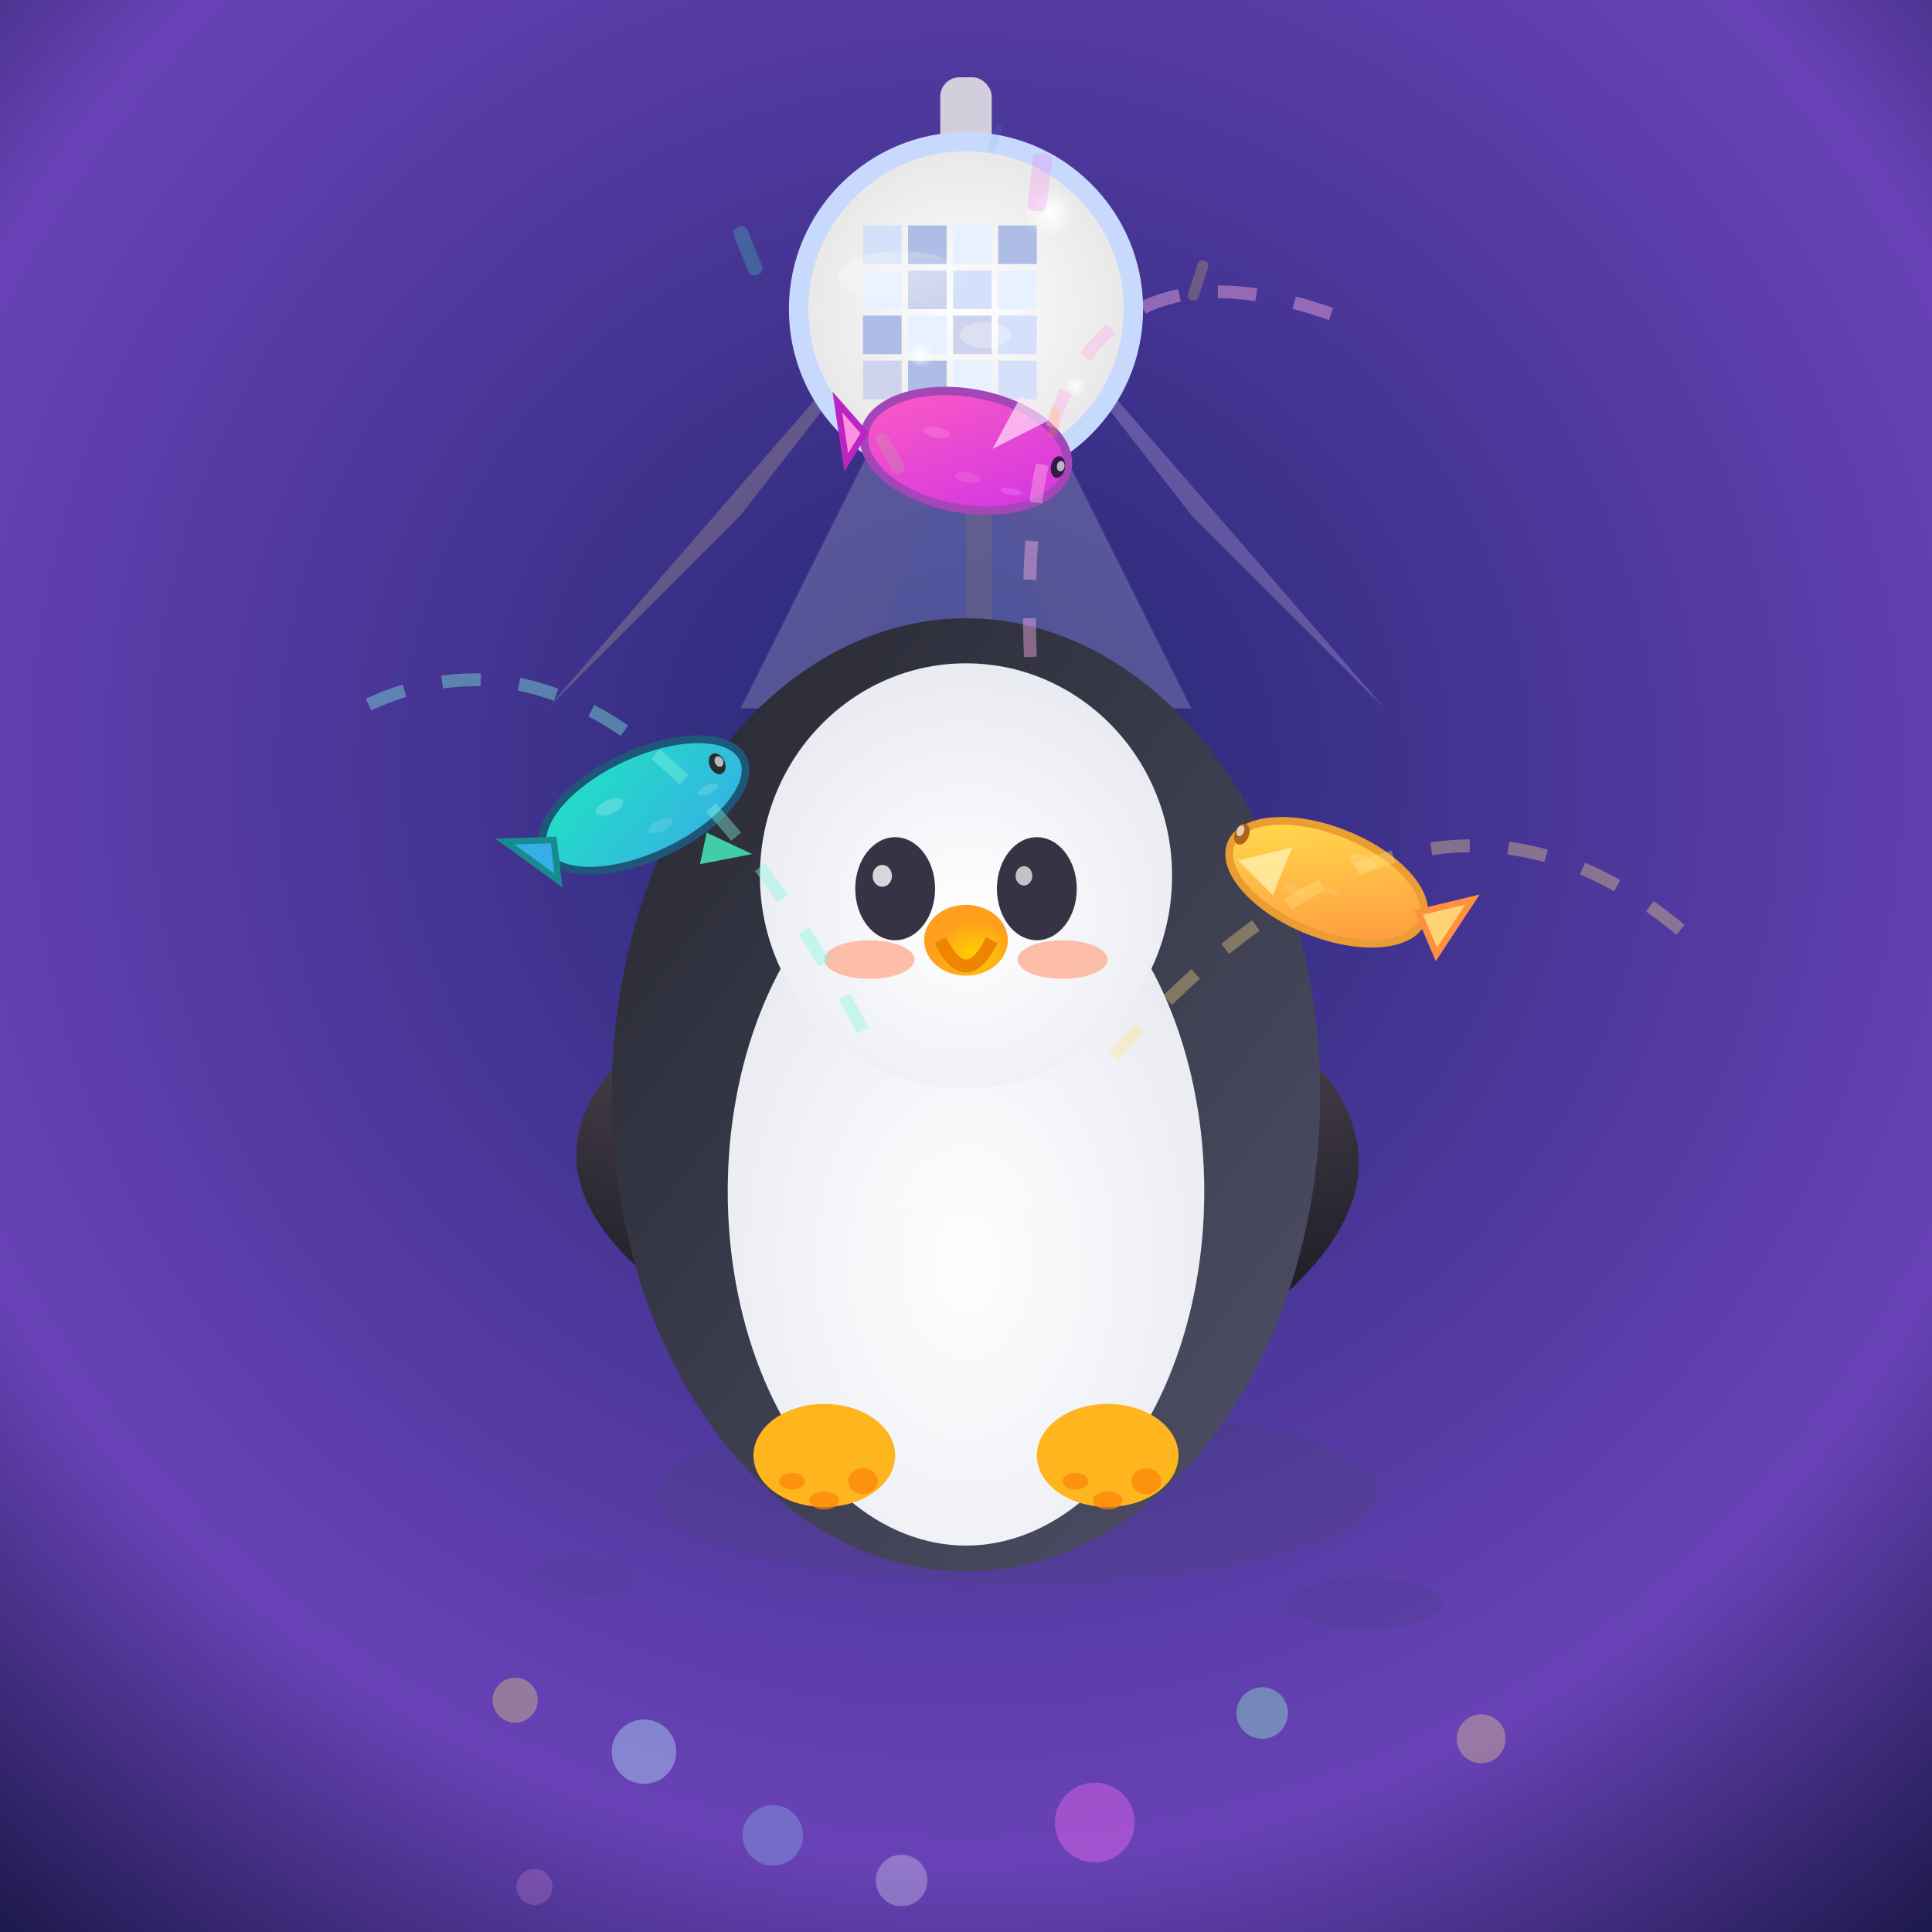 <svg viewBox="0 0 300 300" xmlns="http://www.w3.org/2000/svg">
  <defs>
    <!-- Gradients -->
    <radialGradient id="bg-grad" cx="50%" cy="40%" r="80%">
      <stop offset="0%" stop-color="#242872" />
      <stop offset="70%" stop-color="#6842B6"/>
      <stop offset="100%" stop-color="#14143f"/>
    </radialGradient>
    <radialGradient id="penguin-belly" cx="50%" cy="60%" r="70%">
      <stop offset="0%" stop-color="#fff" />
      <stop offset="100%" stop-color="#e5e7ef" />
    </radialGradient>
    <linearGradient id="penguin-black" x1="0%" y1="0%" x2="100%" y2="100%">
      <stop offset="0%" stop-color="#262730"/>
      <stop offset="100%" stop-color="#505169"/>
    </linearGradient>
    <radialGradient id="beak-grad" cx="60%" cy="70%" r="60%">
      <stop offset="0%" stop-color="#ffd100"/>
      <stop offset="80%" stop-color="#ff9f1c"/>
    </radialGradient>
    <radialGradient id="fin-grad" cx="50%" cy="0%" r="100%">
      <stop offset="0%" stop-color="#4c444f"/>
      <stop offset="100%" stop-color="#181821"/>
    </radialGradient>
    <!-- Fish gradients -->
    <linearGradient id="fish1" x1="0%" y1="0%" x2="100%" y2="100%">
      <stop offset="0%" stop-color="#20e3c2" />
      <stop offset="100%" stop-color="#37aee6" />
    </linearGradient>
    <linearGradient id="fish2" x1="0%" y1="0%" x2="100%" y2="100%">
      <stop offset="0%" stop-color="#ff5cc2" />
      <stop offset="100%" stop-color="#cf32e6" />
    </linearGradient>
    <linearGradient id="fish3" x1="0%" y1="0%" x2="100%" y2="100%">
      <stop offset="0%" stop-color="#ffe44d" />
      <stop offset="100%" stop-color="#ff903f" />
    </linearGradient>
    <!-- Disco ball gradients -->
    <radialGradient id="disco-ball" cx="50%" cy="50%" r="60%">
      <stop offset="0%" stop-color="#fff" />
      <stop offset="80%" stop-color="#e8e8e8" />
      <stop offset="100%" stop-color="#cacaca" />
    </radialGradient>
    <linearGradient id="disco-reflect" x1="0%" y1="20%" x2="80%" y2="100%">
      <stop offset="0%" stop-color="#fff" stop-opacity="0.5" />
      <stop offset="100%" stop-color="#ffffff00" stop-opacity="0"/>
    </linearGradient>
    <!-- Disco ball sparkle -->
    <radialGradient id="sparkle" cx="50%" cy="50%" r="50%">
      <stop offset="0%" stop-color="#fff" stop-opacity="1" />
      <stop offset="100%" stop-color="#fff" stop-opacity="0" />
    </radialGradient>
  </defs>
  <!-- Background -->
  <rect width="300" height="300" fill="url(#bg-grad)" />
  <!-- Light beams from disco ball -->
  <g opacity="0.23">
    <polygon points="150,40 115,110 185,110" fill="#d4dbe9"/>
    <polygon points="150,60 170,120 130,120" fill="#bcdcfc"/>
    <polygon points="150,35 185,80 215,110" fill="#edd8f8"/>
    <polygon points="150,35 115,80 85,110" fill="#eed68d"/>
    <polygon points="150,33 150,130 154,130 154,33" fill="#fffebb"/>
  </g>
  <!-- Disco ball chain -->
  <rect x="146" y="12" width="8" height="33" rx="3" fill="#d3cedc" />
  <!-- Disco ball -->
  <g>
    <circle cx="150" cy="48" r="26" fill="url(#disco-ball)" stroke="#c7d9fc" stroke-width="3"/>
    <!-- Disco ball tiles -->
    <g>
      <rect x="134" y="35" width="6" height="6" fill="#d5e1fa"/>
      <rect x="141" y="35" width="6" height="6" fill="#aebde5"/>
      <rect x="148" y="35" width="6" height="6" fill="#e8f1ff"/>
      <rect x="155" y="35" width="6" height="6" fill="#aebde5"/>
      <rect x="134" y="42" width="6" height="6" fill="#e8f1ff"/>
      <rect x="141" y="42" width="6" height="6" fill="#ced4ed"/>
      <rect x="148" y="42" width="6" height="6" fill="#d5e1fa"/>
      <rect x="155" y="42" width="6" height="6" fill="#e8f1ff"/>
      <rect x="134" y="49" width="6" height="6" fill="#aebde5"/>
      <rect x="141" y="49" width="6" height="6" fill="#e8f1ff"/>
      <rect x="148" y="49" width="6" height="6" fill="#ced4ed"/>
      <rect x="155" y="49" width="6" height="6" fill="#d5e1fa"/>
      <rect x="134" y="56" width="6" height="6" fill="#ced4ed"/>
      <rect x="141" y="56" width="6" height="6" fill="#aebde5"/>
      <rect x="148" y="56" width="6" height="6" fill="#e8f1ff"/>
      <rect x="155" y="56" width="6" height="6" fill="#d5e1fa"/>
    </g>
    <!-- Ball reflection highlight -->
    <ellipse cx="140" cy="43" rx="10" ry="4" fill="url(#disco-reflect)" opacity="0.65" />
    <ellipse cx="153" cy="52" rx="4" ry="2" fill="#fff" opacity="0.28"/>
    <!-- Sparkle -->
    <circle cx="163" cy="33" r="4" fill="url(#sparkle)" />
    <circle cx="143" cy="55" r="2" fill="url(#sparkle)" />
    <circle cx="167" cy="60" r="1.7" fill="url(#sparkle)" />
  </g>
  <!-- Penguin Body -->
  <g>
    <!-- Shadow ellipse -->
    <ellipse cx="158" cy="232" rx="56" ry="14" fill="#43466d" opacity="0.21"/>
    <!-- Left fin -->
    <path d="M108,155 Q70,180 110,205 Q131,210 120,165 Z" fill="url(#fin-grad)" filter="url(#fin-blur)"/>
    <!-- Right fin -->
    <path d="M192,155 Q230,180 192,207 Q171,206 183,165 Z" fill="url(#fin-grad)" filter="url(#fin-blur)"/>
    <!-- Penguin black body -->
    <ellipse cx="150" cy="170" rx="55" ry="74" fill="url(#penguin-black)" />
    <!-- White belly -->
    <ellipse cx="150" cy="185" rx="37" ry="55" fill="url(#penguin-belly)" />
    <!-- Belly color spot -->
    <ellipse cx="150" cy="200" rx="18" ry="15" fill="#f9fafb" opacity="0.25"/>
    <!-- Penguin face/white -->
    <ellipse cx="150" cy="136" rx="32" ry="33" fill="url(#penguin-belly)" />
    <!-- Left cheek blush -->
    <ellipse cx="135" cy="149" rx="7" ry="3" fill="#fdb69d" opacity="0.87"/>
    <!-- Right cheek blush -->
    <ellipse cx="165" cy="149" rx="7" ry="3" fill="#fdb69d" opacity="0.87"/>
    <!-- Eyes -->
    <ellipse cx="139" cy="138" rx="6.2" ry="8" fill="#373345"/>
    <ellipse cx="161" cy="138" rx="6.2" ry="8" fill="#373345"/>
    <!-- Eye shine -->
    <ellipse cx="137" cy="136" rx="1.5" ry="1.7" fill="#fff" opacity="0.8"/>
    <ellipse cx="159" cy="136" rx="1.3" ry="1.5" fill="#fff" opacity="0.7"/>
    <!-- Beak -->
    <ellipse cx="150" cy="146" rx="6.5" ry="5.5" fill="url(#beak-grad)" filter="url(#beak-glow)" />
    <path d="M146,146 Q150,154 154,146" fill="none" stroke="#ee8400" stroke-width="2"/>
  </g>
  
  <!-- Fish 1 - Left, turquoise -->
  <g>
    <g transform="rotate(-25 100 125)">
      <ellipse cx="100" cy="125" rx="17" ry="8" fill="url(#fish1)" stroke="#1e577a" stroke-width="1.2"/>
      <!-- Tail -->
      <polygon points="85,124 78,121 83,130" fill="#37aee6" stroke="#168c8e" stroke-width="1" />
      <!-- Fin -->
      <polygon points="107,133 112,139 104,137" fill="#47e8bb" opacity="0.85"/>
      <!-- Eye -->
      <ellipse cx="113" cy="124" rx="1.2" ry="1.7" fill="#262d33"/>
      <ellipse cx="113.4" cy="123.8" rx="0.65" ry="0.85" fill="#fff" opacity="0.67"/>
      <!-- Scales -->
      <ellipse cx="95" cy="123" rx="2.3" ry="1.1" fill="#fff" opacity="0.2"/>
      <ellipse cx="101" cy="129" rx="2" ry="0.9" fill="#fff" opacity="0.12"/>
      <ellipse cx="110" cy="127" rx="1.7" ry="0.7" fill="#fff" opacity="0.15"/>
    </g>
    <!-- Trailing arc path to show motion -->
    <path d="M134 160 Q96 90 56 110" fill="none" stroke="#83f7e0" stroke-width="2" stroke-dasharray="6 6" opacity="0.4"/>
  </g>
  <!-- Fish 2 - Top, pink -->
  <g>
    <g transform="rotate(10 150 70)">
      <ellipse cx="150" cy="70" rx="16" ry="9" fill="url(#fish2)" stroke="#a445b8" stroke-width="1.3"/>
      <!-- Tail -->
      <polygon points="134,70 129,66 132,75" fill="#fd90e1" stroke="#be24c1" stroke-width="1" />
      <!-- Fin -->
      <polygon points="157,60 162,63 154,69" fill="#ffe1fa" opacity="0.7"/>
      <!-- Eye -->
      <ellipse cx="164.5" cy="70" rx="1.1" ry="1.7" fill="#351a45"/>
      <ellipse cx="164.9" cy="69.8" rx="0.6" ry="0.8" fill="#fff" opacity="0.67"/>
      <!-- Scales -->
      <ellipse cx="145" cy="68" rx="2.1" ry="0.8" fill="#fff" opacity="0.13"/>
      <ellipse cx="151" cy="74" rx="2" ry="0.8" fill="#fff" opacity="0.10"/>
      <ellipse cx="158" cy="75" rx="1.7" ry="0.5" fill="#fff" opacity="0.14"/>
    </g>
    <!-- Trailing arc path to show motion -->
    <path d="M160 102 Q157 29 210 50" fill="none" stroke="#ffb4e8" stroke-width="2" stroke-dasharray="6 6" opacity="0.42"/>
  </g>
  <!-- Fish 3 - Right, yellow-orange -->
  <g>
    <g transform="rotate(22 206 137)">
      <ellipse cx="206" cy="137" rx="16" ry="8" fill="url(#fish3)" stroke="#e99d33" stroke-width="1.2"/>
      <!-- Tail -->
      <polygon points="221,136 228,131 226,141" fill="#ffd374" stroke="#ff903f" stroke-width="1" />
      <!-- Fin -->
      <polygon points="199,134 199,142 192,139" fill="#fff7bb" opacity="0.7"/>
      <!-- Eye -->
      <ellipse cx="191" cy="135" rx="1.1" ry="1.7" fill="#ae631d"/>
      <ellipse cx="190.6" cy="134.6" rx="0.56" ry="0.88" fill="#fff" opacity="0.67"/>
      <!-- Scales -->
      <ellipse cx="210" cy="132" rx="2.1" ry="1.1" fill="#fff" opacity="0.14"/>
      <ellipse cx="202" cy="140" rx="1.8" ry="0.7" fill="#fff" opacity="0.10"/>
      <ellipse cx="207" cy="138" rx="1.3" ry="0.5" fill="#fff" opacity="0.10"/>
    </g>
    <!-- Trailing arc path to show motion -->
    <path d="M173 164 Q223 108 265 148" fill="none" stroke="#ffe789" stroke-width="2" stroke-dasharray="6 6" opacity="0.34"/>
  </g>
  <!-- Penguin feet -->
  <g>
    <ellipse cx="172" cy="226" rx="11" ry="8" fill="#ffb51d"/>
    <ellipse cx="128" cy="226" rx="11" ry="8" fill="#ffb51d"/>
    <!-- Toes (three per foot) -->
    <ellipse cx="178" cy="230" rx="2.3" ry="2" fill="#fd8408" opacity="0.7"/>
    <ellipse cx="172" cy="233" rx="2.3" ry="1.4" fill="#fd8408" opacity="0.7"/>
    <ellipse cx="167" cy="230" rx="2" ry="1.3" fill="#fd8408" opacity="0.7"/>
    <ellipse cx="134" cy="230" rx="2.3" ry="2" fill="#fd8408" opacity="0.7"/>
    <ellipse cx="128" cy="233" rx="2.3" ry="1.4" fill="#fd8408" opacity="0.7"/>
    <ellipse cx="123" cy="230" rx="2" ry="1.3" fill="#fd8408" opacity="0.7"/>
  </g>
  <!-- Bottom disco light dots -->
  <g>
    <circle cx="100" cy="272" r="5" fill="#b9ecff" opacity="0.4"/>
    <circle cx="80" cy="264" r="3.5" fill="#fff176" opacity="0.32"/>
    <circle cx="170" cy="283" r="6.2" fill="#ff6df6" opacity="0.38"/>
    <circle cx="196" cy="266" r="4" fill="#94fdcd" opacity="0.38"/>
    <circle cx="140" cy="292" r="4" fill="#fff" opacity="0.28"/>
    <circle cx="120" cy="285" r="4.7" fill="#9ff1fe" opacity="0.24"/>
    <circle cx="230" cy="270" r="3.8" fill="#ffe886" opacity="0.33"/>
    <circle cx="83" cy="293" r="2.8" fill="#ffb0ef" opacity="0.19"/>
  </g>
  <!-- Confetti for disco vibe -->
  <g>
    <rect x="115" y="35" width="2.3" height="8" rx="1" fill="#47e8bb" opacity="0.25" transform="rotate(-22 116 39)"/>
    <rect x="185" y="40" width="1.7" height="6.5" rx="0.8" fill="#ffe44d" opacity="0.21" transform="rotate(18 185 44)"/>
    <rect x="160" y="24" width="3" height="9" rx="1" fill="#ff6df6" opacity="0.23" transform="rotate(7 163 28)"/>
    <rect x="137" y="67" width="2" height="7" rx="1" fill="#97e57a" opacity="0.18" transform="rotate(-29 138 70)"/>
    <rect x="163" y="63" width="1.4" height="5" rx="0.7" fill="#ffb51d" opacity="0.18" transform="rotate(5 164 65)"/>
    <rect x="154" y="19" width="1.2" height="4.5" rx="0.5" fill="#37aee6" opacity="0.12" transform="rotate(18 154 21)"/>
  </g>
  <!-- Extra: Dancing shadow (optional subtle) -->
  <ellipse cx="90" cy="245" rx="8" ry="3" fill="#3b3d6a" opacity="0.09"/>
  <ellipse cx="212" cy="249" rx="12" ry="4" fill="#3b3d6a" opacity="0.13"/>
</svg>